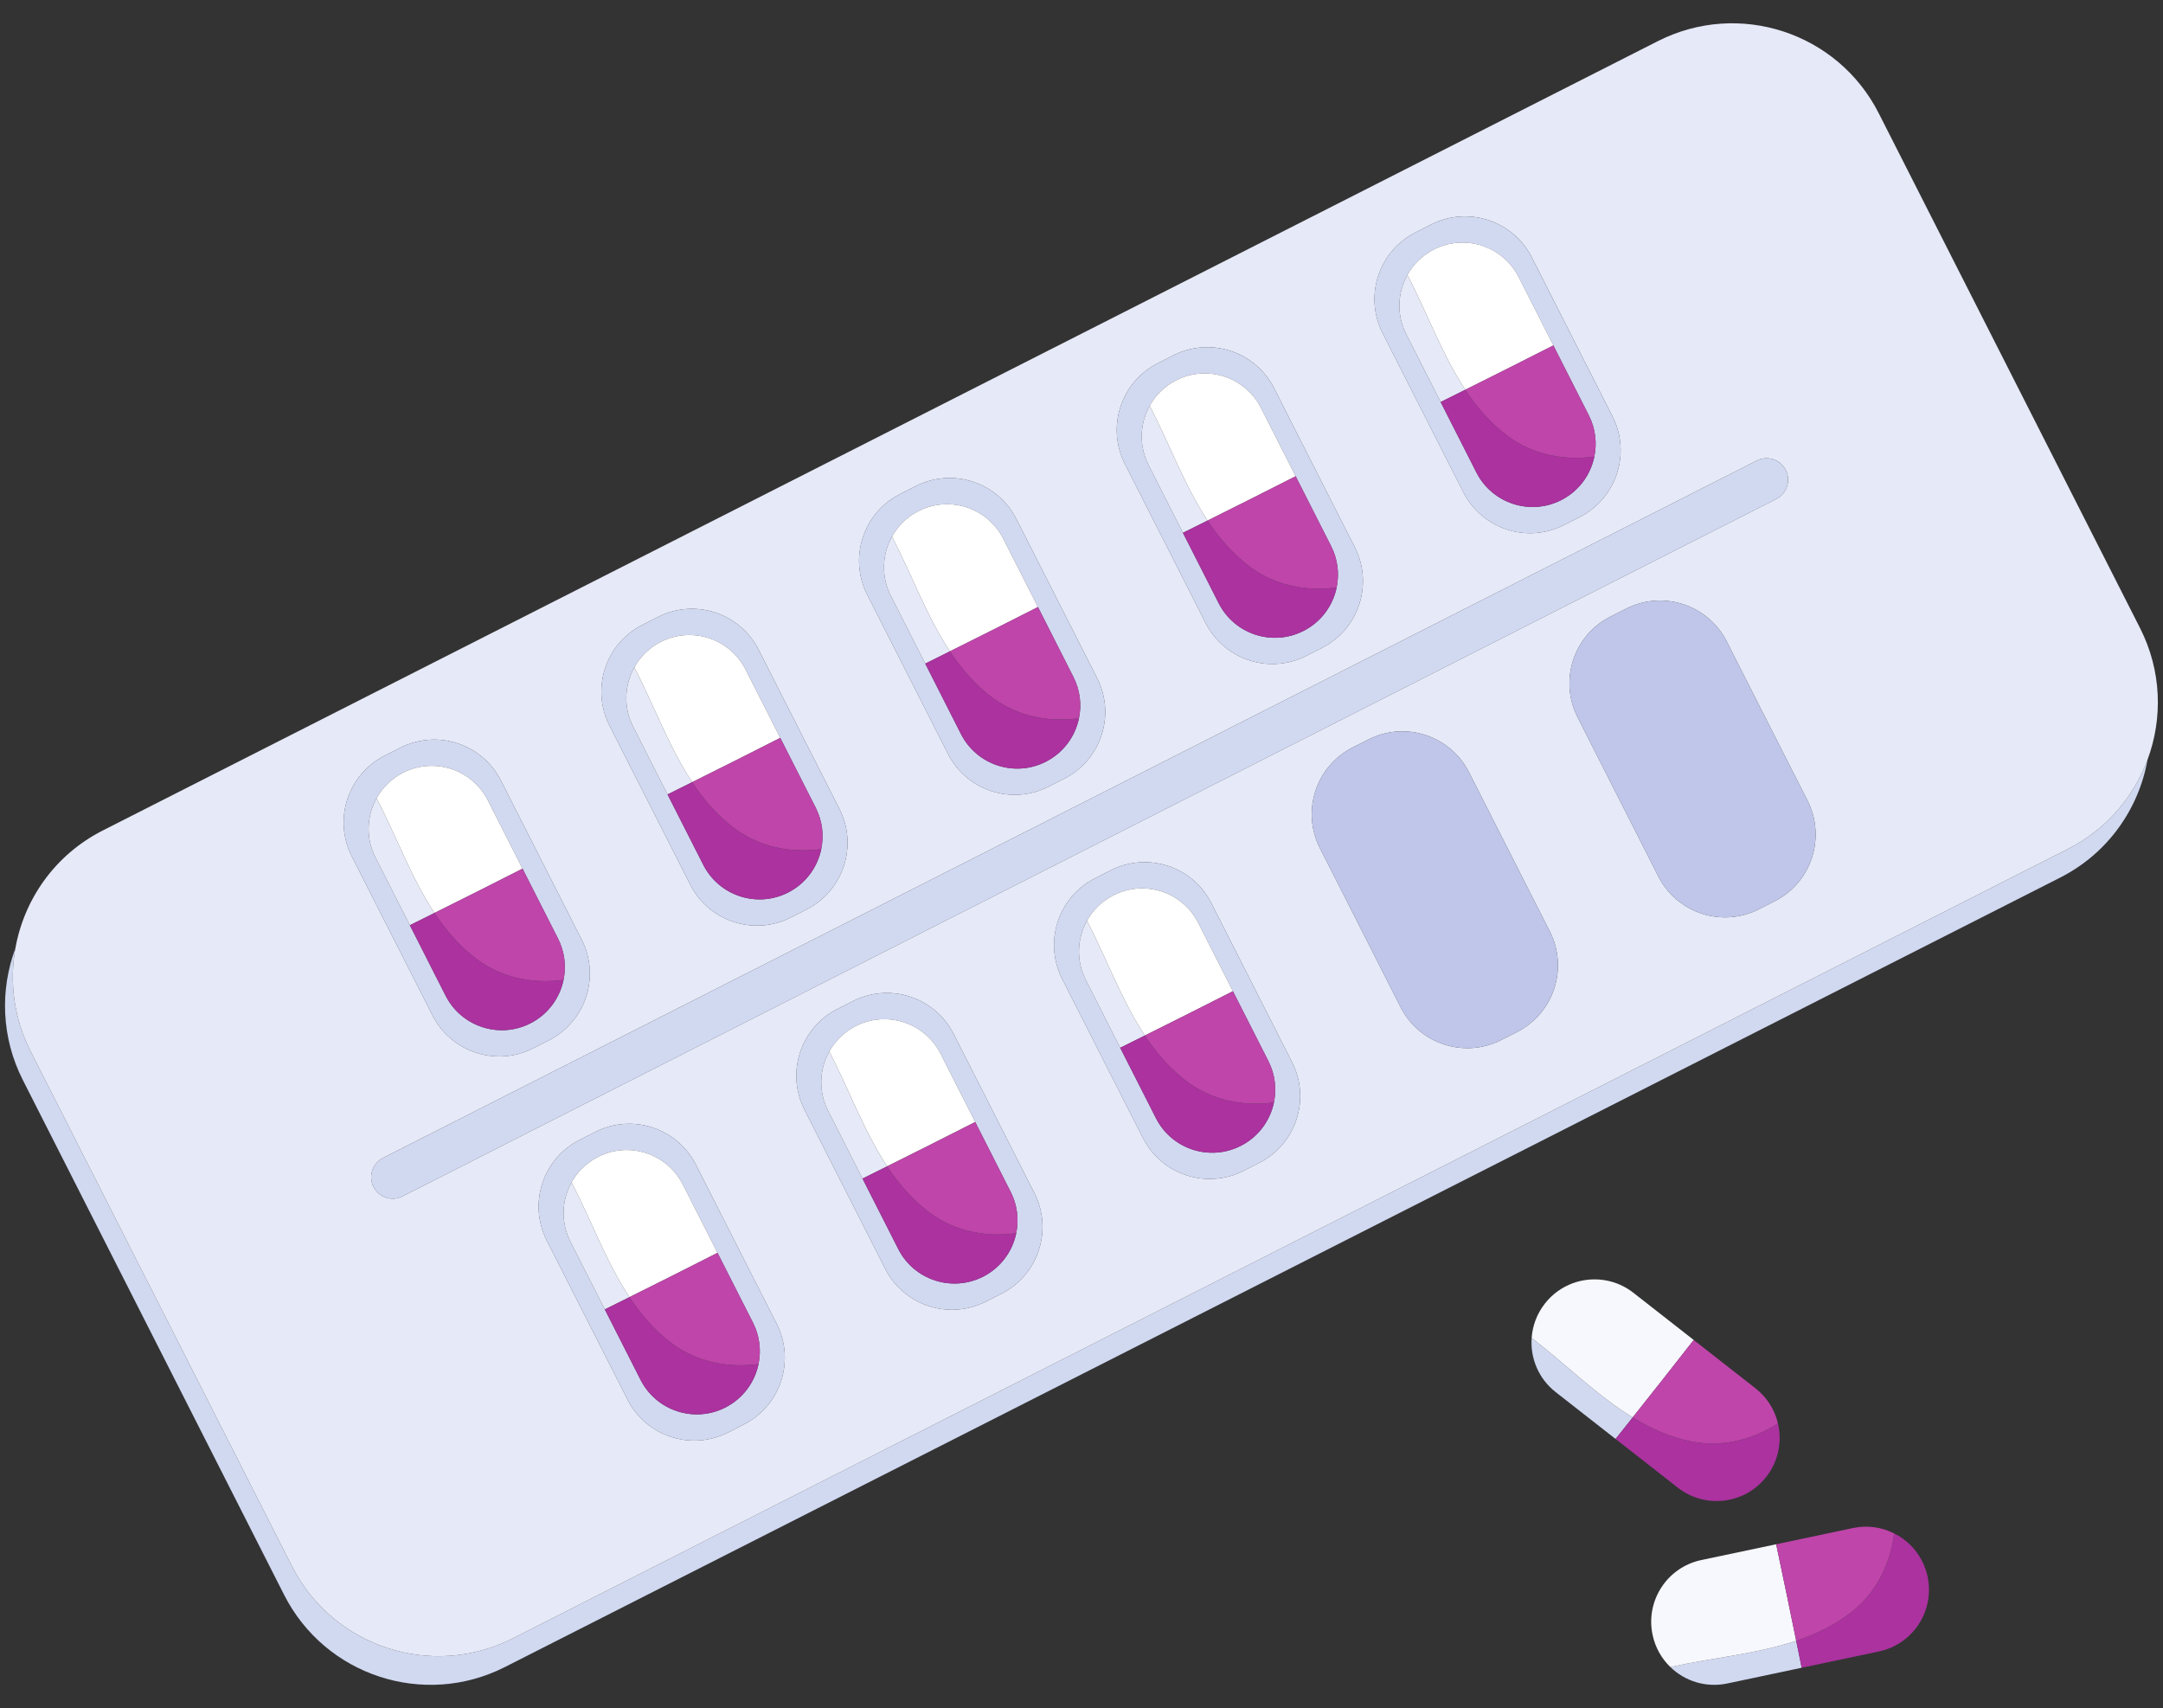 <?xml version="1.0" encoding="UTF-8"?><svg xmlns="http://www.w3.org/2000/svg" xmlns:xlink="http://www.w3.org/1999/xlink" height="1291.8" preserveAspectRatio="xMidYMid meet" version="1.0" viewBox="408.3 580.3 1636.0 1291.8" width="1636.0" zoomAndPan="magnify"><rect x="408.3" y="580.3" width="1636.0" height="1291.8" fill="#333333" stroke="none"/><g><g id="change1_1"><path d="M 1972.391 1222.406 L 796.16 1819.418 C 734.965 1850.48 660.172 1826.039 629.109 1764.859 L 431.473 1375.469 C 418.777 1350.469 415.367 1323.199 419.918 1297.586 C 408.254 1328.977 409.219 1364.926 425.566 1397.129 L 623.199 1786.508 C 654.262 1847.719 729.059 1872.16 790.254 1841.078 L 1966.465 1244.066 C 2002.68 1225.699 2026.008 1192.004 2032.594 1154.895 C 2022.094 1183.152 2001.367 1207.688 1972.391 1222.406" fill="#d1d9f1"/></g><g id="change2_1"><path d="M 1750.566 1261.914 L 1738.652 1267.977 C 1710.797 1282.105 1676.723 1270.984 1662.574 1243.117 L 1601.5 1122.762 C 1587.34 1094.883 1598.465 1060.805 1626.344 1046.672 L 1638.234 1040.641 C 1666.125 1026.48 1700.188 1037.605 1714.336 1065.473 L 1775.422 1185.832 C 1789.57 1213.703 1778.434 1247.777 1750.566 1261.914 Z M 1555.648 1360.863 L 1543.746 1366.895 C 1515.867 1381.047 1481.805 1369.918 1467.656 1342.047 L 1406.582 1221.684 C 1392.422 1193.82 1403.559 1159.746 1431.426 1145.598 L 1443.34 1139.566 C 1471.207 1125.418 1505.27 1136.531 1519.414 1164.41 L 1580.504 1284.766 C 1594.652 1312.637 1583.527 1346.707 1555.648 1360.863 Z M 1360.73 1459.797 L 1348.84 1465.836 C 1320.961 1479.965 1286.898 1468.848 1272.75 1440.977 L 1211.645 1320.625 C 1197.516 1292.734 1208.637 1258.695 1236.516 1244.547 L 1248.406 1238.496 C 1276.289 1224.348 1310.352 1235.453 1324.512 1263.336 L 1385.586 1383.695 C 1399.734 1411.566 1388.621 1445.645 1360.73 1459.797 Z M 1165.824 1558.727 L 1153.914 1564.754 C 1126.043 1578.906 1091.965 1567.785 1077.824 1539.906 L 1016.742 1419.547 C 1002.594 1391.688 1013.723 1357.594 1041.594 1343.465 L 1053.504 1337.426 C 1081.383 1323.277 1115.434 1334.414 1129.594 1362.277 L 1190.676 1482.637 C 1204.824 1510.496 1193.695 1544.578 1165.824 1558.727 Z M 970.906 1657.656 L 959 1663.707 C 931.125 1677.855 897.066 1666.719 882.914 1638.836 L 821.82 1518.496 C 807.68 1490.605 818.809 1456.555 846.684 1442.406 L 858.578 1436.355 C 886.453 1422.207 920.523 1433.336 934.676 1461.207 L 995.758 1581.555 C 1009.914 1609.445 998.781 1643.508 970.906 1657.656 Z M 712.699 1485.125 C 704.684 1489.195 694.887 1485.984 690.809 1477.965 C 686.734 1469.945 689.945 1460.148 697.961 1456.066 L 1737.07 928.656 C 1745.098 924.594 1754.895 927.793 1758.969 935.805 C 1763.031 943.832 1759.836 953.641 1751.82 957.703 Z M 699.215 1151.855 L 711.121 1145.812 C 738.996 1131.664 773.055 1142.801 787.195 1170.68 L 848.289 1291.027 C 862.441 1318.895 851.312 1352.957 823.438 1367.105 L 811.531 1373.156 C 783.656 1387.297 749.582 1376.164 735.445 1348.297 L 674.363 1227.957 C 660.211 1200.066 671.34 1166.004 699.215 1151.855 Z M 894.129 1052.93 L 906.023 1046.887 C 933.898 1032.727 967.969 1043.852 982.121 1071.742 L 1043.203 1192.09 C 1057.355 1219.965 1046.223 1254.023 1018.355 1268.176 L 1006.445 1274.227 C 978.57 1288.375 944.512 1277.234 930.359 1249.355 L 869.266 1129.02 C 855.129 1101.152 866.254 1067.078 894.129 1052.93 Z M 1089.047 953.992 L 1100.953 947.945 C 1128.824 933.801 1162.887 944.938 1177.035 972.805 L 1238.113 1093.148 C 1252.273 1121.031 1241.125 1155.094 1213.266 1169.238 L 1201.363 1175.297 C 1173.484 1189.43 1139.422 1178.305 1125.273 1150.426 L 1064.195 1030.094 C 1050.043 1002.199 1061.164 968.137 1089.047 953.992 Z M 1283.949 855.062 L 1295.852 849.008 C 1323.719 834.871 1357.793 845.996 1371.953 873.875 L 1433.031 994.211 C 1447.191 1022.102 1436.055 1056.164 1408.188 1070.312 L 1396.285 1076.371 C 1368.418 1090.48 1334.344 1079.379 1320.184 1051.5 L 1259.105 931.152 C 1244.953 903.273 1256.082 869.211 1283.949 855.062 Z M 1478.883 756.125 L 1490.77 750.082 C 1518.652 735.934 1552.715 747.07 1566.871 774.938 L 1627.949 895.285 C 1642.094 923.164 1630.973 957.227 1603.094 971.387 L 1591.191 977.43 C 1563.312 991.566 1529.262 980.441 1515.102 952.562 L 1454.023 832.215 C 1439.867 804.348 1450.988 770.273 1478.883 756.125 Z M 2026.953 1055.352 L 1829.301 665.965 C 1798.25 604.762 1723.453 580.332 1662.262 611.398 L 486.035 1208.414 C 449.828 1226.797 426.504 1260.477 419.922 1297.586 C 415.367 1323.195 418.777 1350.465 431.473 1375.465 L 629.113 1764.859 C 660.176 1826.035 734.969 1850.477 796.164 1819.418 L 1972.387 1222.406 C 2001.371 1207.684 2022.102 1183.148 2032.598 1154.891 C 2044.25 1123.5 2043.297 1087.559 2026.953 1055.352" fill="#e6e9f7"/></g><g id="change1_2"><path d="M 1758.957 935.812 C 1754.879 927.797 1745.082 924.598 1737.055 928.664 L 697.957 1456.074 C 689.938 1460.152 686.727 1469.953 690.805 1477.973 C 694.883 1485.992 704.68 1489.203 712.695 1485.133 L 1751.809 957.715 C 1759.824 953.66 1763.023 943.848 1758.957 935.812" fill="#d1d9f1"/></g><g id="change1_3"><path d="M 692.262 1228.789 C 684.797 1214.109 685.676 1197.379 693.129 1183.98 C 697.594 1175.961 704.418 1169.148 713.199 1164.68 C 736.684 1152.77 765.387 1162.141 777.316 1185.629 L 803.523 1237.281 L 830.371 1290.16 C 835.465 1300.211 836.668 1311.199 834.535 1321.422 C 831.699 1335.121 822.883 1347.469 809.445 1354.289 C 785.949 1366.211 757.246 1356.84 745.328 1333.34 L 718.293 1280.07 Z M 811.527 1373.16 L 823.434 1367.109 C 851.309 1352.961 862.438 1318.898 848.285 1291.031 L 787.191 1170.68 C 773.051 1142.809 738.992 1131.672 711.117 1145.82 L 699.211 1151.859 C 671.336 1166.012 660.211 1200.07 674.359 1227.961 L 735.441 1348.301 C 749.578 1376.172 783.652 1387.301 811.527 1373.16" fill="#d1d9f1"/></g><g id="change2_2"><path d="M 693.129 1183.98 C 685.676 1197.379 684.797 1214.109 692.262 1228.789 L 718.293 1280.07 C 724.504 1276.988 730.715 1273.891 736.91 1270.789 C 719.32 1244.199 708.043 1212.609 693.129 1183.98" fill="#e6e9f7"/></g><g id="change3_1"><path d="M 803.523 1237.281 L 777.316 1185.629 C 765.387 1162.141 736.684 1152.77 713.199 1164.68 C 704.418 1169.148 697.594 1175.961 693.129 1183.98 C 708.043 1212.609 719.32 1244.199 736.91 1270.789 C 759.203 1259.699 781.422 1248.551 803.523 1237.281" fill="#fff"/></g><g id="change4_1"><path d="M 809.445 1354.289 C 822.883 1347.469 831.699 1335.121 834.535 1321.422 C 811.98 1324.5 788.684 1320.129 769.59 1306.23 C 756.254 1296.352 745.793 1284.199 736.91 1270.789 C 730.715 1273.891 724.504 1276.988 718.293 1280.07 L 745.328 1333.34 C 757.246 1356.84 785.949 1366.211 809.445 1354.289" fill="#ab329f"/></g><g id="change5_1"><path d="M 769.59 1306.23 C 788.684 1320.129 811.98 1324.5 834.535 1321.422 C 836.668 1311.199 835.465 1300.211 830.371 1290.16 L 803.523 1237.281 C 781.422 1248.551 759.203 1259.699 736.91 1270.789 C 745.793 1284.199 756.254 1296.352 769.59 1306.23" fill="#bf45aa"/></g><g id="change1_4"><path d="M 888.055 1085.051 C 892.508 1077.039 899.32 1070.219 908.125 1065.75 C 931.609 1053.84 960.312 1063.219 972.234 1086.699 L 998.449 1138.352 L 1025.301 1191.238 C 1030.391 1201.281 1031.578 1212.262 1029.461 1222.488 C 1026.621 1236.191 1017.801 1248.52 1004.352 1255.359 C 980.863 1267.281 952.16 1257.891 940.242 1234.41 L 913.195 1181.141 L 887.176 1129.859 C 879.723 1115.18 880.602 1098.449 888.055 1085.051 Z M 930.355 1249.359 C 944.508 1277.238 978.566 1288.379 1006.441 1274.23 L 1018.352 1268.18 C 1046.219 1254.031 1057.352 1219.969 1043.199 1192.102 L 982.117 1071.75 C 967.965 1043.859 933.895 1032.73 906.02 1046.891 L 894.125 1052.93 C 866.25 1067.078 855.125 1101.16 869.262 1129.02 L 930.355 1249.359" fill="#d1d9f1"/></g><g id="change2_3"><path d="M 913.195 1181.141 C 919.414 1178.039 925.641 1174.969 931.836 1171.871 C 914.234 1145.262 902.957 1113.68 888.055 1085.051 C 880.602 1098.449 879.723 1115.18 887.176 1129.859 L 913.195 1181.141" fill="#e6e9f7"/></g><g id="change3_2"><path d="M 998.449 1138.352 L 972.234 1086.699 C 960.312 1063.219 931.609 1053.84 908.125 1065.75 C 899.32 1070.219 892.508 1077.039 888.055 1085.051 C 902.957 1113.68 914.234 1145.262 931.836 1171.871 C 954.117 1160.77 976.348 1149.629 998.449 1138.352" fill="#fff"/></g><g id="change4_2"><path d="M 964.504 1207.301 C 951.156 1197.43 940.691 1185.281 931.836 1171.871 C 925.641 1174.969 919.414 1178.039 913.195 1181.141 L 940.242 1234.41 C 952.16 1257.891 980.863 1267.281 1004.352 1255.359 C 1017.801 1248.52 1026.621 1236.191 1029.461 1222.488 C 1006.879 1225.551 983.598 1221.191 964.504 1207.301" fill="#ab329f"/></g><g id="change5_2"><path d="M 964.504 1207.301 C 983.598 1221.191 1006.879 1225.551 1029.461 1222.488 C 1031.578 1212.262 1030.391 1201.281 1025.301 1191.238 L 998.449 1138.352 C 976.348 1149.629 954.117 1160.77 931.836 1171.871 C 940.691 1185.281 951.156 1197.43 964.504 1207.301" fill="#bf45aa"/></g><g id="change1_5"><path d="M 1082.961 986.121 C 1087.422 978.102 1094.23 971.289 1103.031 966.82 C 1126.512 954.898 1155.219 964.281 1167.148 987.77 L 1193.371 1039.41 L 1220.199 1092.309 C 1225.289 1102.352 1226.5 1113.34 1224.379 1123.551 C 1221.531 1137.262 1212.719 1149.59 1199.27 1156.43 C 1175.781 1168.352 1147.07 1158.961 1135.141 1135.48 L 1108.121 1082.211 L 1082.09 1030.93 C 1074.629 1016.238 1075.5 999.512 1082.961 986.121 Z M 1125.27 1150.43 C 1139.422 1178.309 1173.48 1189.441 1201.359 1175.301 L 1213.262 1169.25 C 1241.121 1155.102 1252.27 1121.031 1238.109 1093.16 L 1177.031 972.809 C 1162.879 944.941 1128.82 933.801 1100.949 947.949 L 1089.039 954 C 1061.16 968.141 1050.039 1002.211 1064.191 1030.102 L 1125.27 1150.43" fill="#d1d9f1"/></g><g id="change2_4"><path d="M 1108.121 1082.211 C 1114.34 1079.129 1120.539 1076.031 1126.75 1072.93 C 1109.148 1046.32 1097.871 1014.738 1082.961 986.121 C 1075.5 999.512 1074.629 1016.238 1082.09 1030.93 L 1108.121 1082.211" fill="#e6e9f7"/></g><g id="change3_3"><path d="M 1193.371 1039.41 L 1167.148 987.77 C 1155.219 964.281 1126.512 954.898 1103.031 966.82 C 1094.23 971.289 1087.422 978.102 1082.961 986.121 C 1097.871 1014.738 1109.148 1046.32 1126.75 1072.93 C 1149.039 1061.828 1171.25 1050.691 1193.371 1039.41" fill="#fff"/></g><g id="change4_3"><path d="M 1159.422 1108.359 C 1146.078 1098.469 1135.621 1086.34 1126.75 1072.93 C 1120.539 1076.031 1114.34 1079.129 1108.121 1082.211 L 1135.141 1135.48 C 1147.07 1158.961 1175.781 1168.352 1199.27 1156.43 C 1212.719 1149.59 1221.531 1137.262 1224.379 1123.551 C 1201.809 1126.641 1178.512 1122.262 1159.422 1108.359" fill="#ab329f"/></g><g id="change5_3"><path d="M 1159.422 1108.359 C 1178.512 1122.262 1201.809 1126.641 1224.379 1123.551 C 1226.5 1113.34 1225.289 1102.352 1220.199 1092.309 L 1193.371 1039.41 C 1171.25 1050.691 1149.039 1061.828 1126.75 1072.93 C 1135.621 1086.34 1146.078 1098.469 1159.422 1108.359" fill="#bf45aa"/></g><g id="change1_6"><path d="M 1277.879 887.18 C 1282.352 879.18 1289.148 872.359 1297.949 867.891 C 1321.441 855.969 1350.141 865.359 1362.059 888.828 L 1388.281 940.48 L 1415.129 993.379 C 1420.219 1003.398 1421.41 1014.391 1419.289 1024.629 C 1416.441 1038.328 1407.641 1050.672 1394.18 1057.488 C 1370.691 1069.422 1341.988 1060.031 1330.07 1036.551 L 1303.02 983.281 L 1277 932.012 C 1269.551 917.32 1270.43 900.57 1277.879 887.18 Z M 1320.18 1051.5 C 1334.34 1079.379 1368.41 1090.488 1396.281 1076.371 L 1408.18 1070.32 C 1436.051 1056.172 1447.18 1022.109 1433.031 994.219 L 1371.949 873.891 C 1357.789 846 1323.719 834.879 1295.852 849.02 L 1283.949 855.07 C 1256.078 869.219 1244.949 903.281 1259.102 931.16 L 1320.18 1051.5" fill="#d1d9f1"/></g><g id="change2_5"><path d="M 1303.02 983.281 C 1309.238 980.199 1315.469 977.109 1321.66 974.012 C 1304.078 947.391 1292.789 915.809 1277.879 887.18 C 1270.43 900.57 1269.551 917.32 1277 932.012 L 1303.02 983.281" fill="#e6e9f7"/></g><g id="change3_4"><path d="M 1388.281 940.48 L 1362.059 888.828 C 1350.141 865.359 1321.441 855.969 1297.949 867.891 C 1289.148 872.359 1282.352 879.18 1277.879 887.18 C 1292.789 915.809 1304.078 947.391 1321.66 974.012 C 1343.961 962.91 1366.16 951.77 1388.281 940.48" fill="#fff"/></g><g id="change4_4"><path d="M 1354.328 1009.43 C 1340.98 999.539 1330.52 987.41 1321.66 974.012 C 1315.469 977.109 1309.238 980.199 1303.02 983.281 L 1330.07 1036.551 C 1341.988 1060.031 1370.691 1069.422 1394.18 1057.488 C 1407.641 1050.672 1416.441 1038.328 1419.289 1024.629 C 1396.719 1027.691 1373.43 1023.328 1354.328 1009.43" fill="#ab329f"/></g><g id="change5_4"><path d="M 1354.328 1009.43 C 1373.43 1023.328 1396.719 1027.691 1419.289 1024.629 C 1421.41 1014.391 1420.219 1003.398 1415.129 993.379 L 1388.281 940.48 C 1366.16 951.77 1343.961 962.91 1321.66 974.012 C 1330.52 987.41 1340.98 999.539 1354.328 1009.43" fill="#bf45aa"/></g><g id="change1_7"><path d="M 1472.793 788.266 C 1477.246 780.242 1484.059 773.426 1492.852 768.961 C 1516.336 757.051 1545.055 766.422 1556.957 789.906 L 1583.188 841.562 L 1610.031 894.438 C 1615.129 904.484 1616.32 915.469 1614.18 925.684 C 1611.359 939.406 1602.543 951.738 1589.098 958.574 C 1565.613 970.492 1536.906 961.109 1524.973 937.625 L 1497.941 884.359 L 1471.918 833.074 C 1464.441 818.383 1465.324 801.648 1472.793 788.266 Z M 1515.094 952.582 C 1529.25 980.457 1563.305 991.578 1591.172 977.445 L 1603.082 971.387 C 1630.969 957.246 1642.09 923.168 1627.934 895.293 L 1566.855 774.953 C 1552.699 747.078 1518.645 735.945 1490.77 750.102 L 1478.867 756.137 C 1450.973 770.277 1439.852 804.355 1454.016 832.223 L 1515.094 952.582" fill="#d1d9f1"/></g><g id="change2_6"><path d="M 1497.953 884.352 C 1504.172 881.27 1510.371 878.164 1516.578 875.07 C 1498.984 848.461 1487.715 816.883 1472.797 788.254 C 1465.332 801.648 1464.453 818.375 1471.918 833.066 L 1497.953 884.352" fill="#e6e9f7"/></g><g id="change3_5"><path d="M 1583.195 841.551 L 1556.965 789.898 C 1545.062 766.41 1516.344 757.039 1492.859 768.949 C 1484.07 773.422 1477.258 780.234 1472.805 788.254 C 1487.711 816.879 1498.984 848.457 1516.586 875.066 C 1538.875 863.957 1561.082 852.816 1583.195 841.551" fill="#fff"/></g><g id="change4_5"><path d="M 1549.25 910.488 C 1535.91 900.621 1525.449 888.48 1516.578 875.07 C 1510.371 878.172 1504.172 881.262 1497.949 884.352 L 1524.98 937.621 C 1536.91 961.102 1565.621 970.48 1589.102 958.57 C 1602.551 951.73 1611.359 939.398 1614.191 925.672 C 1591.641 928.762 1568.352 924.391 1549.25 910.488" fill="#ab329f"/></g><g id="change5_5"><path d="M 1549.25 910.488 C 1568.352 924.391 1591.641 928.762 1614.191 925.672 C 1616.32 915.461 1615.129 904.48 1610.039 894.441 L 1583.191 841.551 C 1561.078 852.82 1538.871 863.961 1516.578 875.07 C 1525.449 888.48 1535.91 900.621 1549.25 910.488" fill="#bf45aa"/></g><g id="change1_8"><path d="M 982.02 1611.961 C 979.168 1625.672 970.352 1638 956.902 1644.84 C 933.418 1656.762 904.715 1647.371 892.797 1623.891 L 865.746 1570.621 L 839.73 1519.34 C 832.277 1504.66 833.156 1487.91 840.609 1474.52 C 845.062 1466.52 851.871 1459.699 860.68 1455.23 C 884.164 1443.309 912.867 1452.68 924.785 1476.18 L 951.004 1527.828 L 977.852 1580.711 C 982.945 1590.738 984.137 1601.73 982.02 1611.961 Z M 934.672 1461.211 C 920.52 1433.34 886.449 1422.211 858.574 1436.359 L 846.68 1442.41 C 818.805 1456.559 807.676 1490.609 821.816 1518.5 L 882.91 1638.84 C 897.062 1666.719 931.121 1677.859 958.996 1663.711 L 970.902 1657.66 C 998.777 1643.512 1009.91 1609.449 995.754 1581.559 L 934.672 1461.211" fill="#d1d9f1"/></g><g id="change2_7"><path d="M 840.609 1474.52 C 833.156 1487.91 832.277 1504.66 839.73 1519.34 L 865.746 1570.621 C 871.973 1567.539 878.18 1564.441 884.391 1561.352 C 866.789 1534.738 855.512 1503.172 840.609 1474.52" fill="#e6e9f7"/></g><g id="change3_6"><path d="M 951.004 1527.828 L 924.785 1476.18 C 912.867 1452.68 884.164 1443.309 860.68 1455.23 C 851.871 1459.699 845.062 1466.52 840.609 1474.52 C 855.512 1503.172 866.789 1534.738 884.391 1561.352 C 906.672 1550.25 928.902 1539.109 951.004 1527.828" fill="#fff"/></g><g id="change4_6"><path d="M 917.059 1596.781 C 903.711 1586.891 893.246 1574.73 884.391 1561.352 C 878.18 1564.441 871.973 1567.539 865.746 1570.621 L 892.797 1623.891 C 904.715 1647.371 933.418 1656.762 956.902 1644.84 C 970.352 1638 979.168 1625.672 982.02 1611.961 C 959.438 1615.031 936.152 1610.66 917.059 1596.781" fill="#ab329f"/></g><g id="change5_6"><path d="M 951.004 1527.828 C 928.902 1539.109 906.672 1550.25 884.391 1561.352 C 893.246 1574.73 903.711 1586.891 917.059 1596.781 C 936.152 1610.66 959.438 1615.031 982.02 1611.961 C 984.137 1601.73 982.945 1590.738 977.852 1580.711 L 951.004 1527.828" fill="#bf45aa"/></g><g id="change1_9"><path d="M 1176.93 1513.031 C 1174.078 1526.738 1165.281 1539.07 1151.828 1545.891 C 1128.328 1557.82 1099.629 1548.441 1087.711 1524.961 L 1060.672 1471.691 L 1034.641 1420.398 C 1027.18 1405.711 1028.059 1388.988 1035.512 1375.59 C 1039.98 1367.578 1046.801 1360.77 1055.578 1356.301 C 1079.07 1344.379 1107.77 1353.75 1119.699 1377.238 L 1145.91 1428.891 L 1172.77 1481.789 C 1177.859 1491.809 1179.051 1502.801 1176.93 1513.031 Z M 1129.59 1362.281 C 1115.43 1334.422 1081.379 1323.281 1053.5 1337.43 L 1041.59 1343.469 C 1013.719 1357.602 1002.59 1391.691 1016.738 1419.551 L 1077.82 1539.91 C 1091.961 1567.789 1126.039 1578.91 1153.91 1564.762 L 1165.82 1558.73 C 1193.691 1544.578 1204.82 1510.5 1190.672 1482.641 L 1129.59 1362.281" fill="#d1d9f1"/></g><g id="change2_8"><path d="M 1035.512 1375.59 C 1028.059 1388.988 1027.18 1405.711 1034.641 1420.398 L 1060.672 1471.691 C 1066.898 1468.602 1073.09 1465.512 1079.301 1462.41 C 1061.699 1435.801 1050.441 1404.219 1035.512 1375.59" fill="#e6e9f7"/></g><g id="change3_7"><path d="M 1145.91 1428.891 L 1119.699 1377.238 C 1107.77 1353.75 1079.07 1344.379 1055.578 1356.301 C 1046.801 1360.77 1039.98 1367.578 1035.512 1375.59 C 1050.441 1404.219 1061.699 1435.801 1079.301 1462.41 C 1101.602 1451.301 1123.801 1440.16 1145.91 1428.891" fill="#fff"/></g><g id="change4_7"><path d="M 1111.969 1497.828 C 1098.641 1487.961 1088.172 1475.82 1079.301 1462.41 C 1073.09 1465.512 1066.898 1468.602 1060.672 1471.691 L 1087.711 1524.961 C 1099.629 1548.441 1128.328 1557.82 1151.828 1545.891 C 1165.281 1539.07 1174.078 1526.738 1176.93 1513.031 C 1154.359 1516.102 1131.07 1511.73 1111.969 1497.828" fill="#ab329f"/></g><g id="change5_7"><path d="M 1145.91 1428.891 C 1123.801 1440.16 1101.602 1451.301 1079.301 1462.41 C 1088.172 1475.82 1098.641 1487.961 1111.969 1497.828 C 1131.07 1511.73 1154.359 1516.102 1176.93 1513.031 C 1179.051 1502.801 1177.859 1491.809 1172.77 1481.789 L 1145.91 1428.891" fill="#bf45aa"/></g><g id="change1_10"><path d="M 1371.852 1414.109 C 1369 1427.809 1360.18 1440.129 1346.73 1446.949 C 1323.25 1458.879 1294.539 1449.512 1282.621 1426.02 L 1255.578 1372.75 L 1229.559 1321.469 C 1222.109 1306.801 1222.98 1290.051 1230.441 1276.66 C 1234.891 1268.629 1241.699 1261.828 1250.512 1257.371 C 1273.988 1245.449 1302.699 1254.82 1314.609 1278.309 L 1340.828 1329.969 L 1367.68 1382.84 C 1372.77 1392.879 1373.969 1403.871 1371.852 1414.109 Z M 1324.5 1263.34 C 1310.352 1235.461 1276.281 1224.352 1248.398 1238.5 L 1236.512 1244.551 C 1208.629 1258.699 1197.512 1292.738 1211.641 1320.629 L 1272.738 1440.98 C 1286.891 1468.852 1320.961 1479.969 1348.84 1465.84 L 1360.73 1459.801 C 1388.609 1445.648 1399.73 1411.57 1385.578 1383.699 L 1324.5 1263.34" fill="#d1d9f1"/></g><g id="change2_9"><path d="M 1230.441 1276.66 C 1222.98 1290.051 1222.109 1306.801 1229.559 1321.469 L 1255.578 1372.75 C 1261.801 1369.672 1268.02 1366.57 1274.219 1363.469 C 1256.621 1336.852 1245.34 1305.289 1230.441 1276.66" fill="#e6e9f7"/></g><g id="change3_8"><path d="M 1340.828 1329.969 L 1314.609 1278.309 C 1302.699 1254.82 1273.988 1245.449 1250.512 1257.371 C 1241.699 1261.828 1234.891 1268.629 1230.441 1276.66 C 1245.34 1305.289 1256.621 1336.852 1274.219 1363.469 C 1296.512 1352.379 1318.73 1341.219 1340.828 1329.969" fill="#fff"/></g><g id="change4_8"><path d="M 1306.891 1398.898 C 1293.539 1389.02 1283.078 1376.871 1274.219 1363.469 C 1268.02 1366.57 1261.801 1369.672 1255.578 1372.75 L 1282.621 1426.02 C 1294.539 1449.512 1323.25 1458.879 1346.73 1446.949 C 1360.18 1440.129 1369 1427.809 1371.852 1414.109 C 1349.262 1417.172 1325.98 1412.801 1306.891 1398.898" fill="#ab329f"/></g><g id="change5_8"><path d="M 1340.828 1329.969 C 1318.73 1341.219 1296.512 1352.379 1274.219 1363.469 C 1283.078 1376.871 1293.539 1389.02 1306.891 1398.898 C 1325.98 1412.801 1349.262 1417.172 1371.852 1414.109 C 1373.969 1403.871 1372.77 1392.879 1367.68 1382.84 L 1340.828 1329.969" fill="#bf45aa"/></g><g id="change6_1"><path d="M 1519.41 1164.422 C 1505.262 1136.531 1471.199 1125.422 1443.328 1139.57 L 1431.422 1145.602 C 1403.551 1159.75 1392.422 1193.828 1406.57 1221.691 L 1467.648 1342.051 C 1481.801 1369.922 1515.859 1381.051 1543.738 1366.898 L 1555.641 1360.871 C 1583.52 1346.711 1594.648 1312.641 1580.5 1284.77 L 1519.41 1164.422" fill="#bfc6e9"/></g><g id="change6_2"><path d="M 1714.332 1065.48 C 1700.18 1037.605 1666.125 1026.496 1638.227 1040.637 L 1626.336 1046.684 C 1598.461 1060.816 1587.328 1094.883 1601.492 1122.758 L 1662.566 1243.121 C 1676.719 1270.996 1710.785 1282.105 1738.652 1267.977 L 1750.562 1261.914 C 1778.43 1247.773 1789.562 1213.707 1775.418 1185.844 L 1714.332 1065.48" fill="#bfc6e9"/></g><g id="change1_11"><path d="M 1566.77 1592.207 C 1565.68 1607.5 1571.969 1623.02 1584.953 1633.168 L 1630.25 1668.609 C 1634.574 1663.18 1638.879 1657.75 1643.203 1652.32 C 1615.973 1635.648 1592.406 1611.816 1566.77 1592.207" fill="#d1d9f1"/></g><g id="change7_1"><path d="M 1689.348 1593.734 L 1643.727 1558.047 C 1622.977 1541.816 1593.004 1545.477 1576.785 1566.227 C 1570.711 1574.004 1567.414 1583.047 1566.781 1592.207 C 1592.402 1611.816 1615.98 1635.645 1643.207 1652.316 C 1658.691 1632.816 1674.094 1613.316 1689.348 1593.734" fill="#f7f8fd"/></g><g id="change4_9"><path d="M 1744.234 1697.254 C 1753.535 1685.363 1756.293 1670.453 1753.059 1656.832 C 1733.914 1669.184 1710.973 1675.074 1687.797 1670.582 C 1671.516 1667.273 1656.895 1660.711 1643.188 1652.324 C 1638.867 1657.754 1634.559 1663.184 1630.238 1668.613 L 1677.281 1705.414 C 1698.043 1721.652 1728.008 1718.004 1744.234 1697.254" fill="#ab329f"/></g><g id="change5_9"><path d="M 1687.793 1670.582 C 1710.98 1675.07 1733.91 1669.184 1753.066 1656.832 C 1750.656 1646.672 1744.934 1637.223 1736.062 1630.293 L 1689.332 1593.742 C 1674.082 1613.32 1658.68 1632.824 1643.191 1652.324 C 1656.895 1660.711 1671.52 1667.273 1687.793 1670.582" fill="#bf45aa"/></g><g id="change1_12"><path d="M 1671.672 1841.121 C 1682.688 1851.77 1698.617 1856.949 1714.742 1853.539 L 1771.012 1841.648 C 1769.633 1834.848 1768.25 1828.059 1766.871 1821.25 C 1736.613 1831.379 1703.191 1834.09 1671.672 1841.121" fill="#d1d9f1"/></g><g id="change7_2"><path d="M 1751.707 1748.25 L 1695.035 1760.199 C 1669.27 1765.66 1652.785 1790.961 1658.234 1816.73 C 1660.262 1826.391 1665.086 1834.719 1671.676 1841.121 C 1703.188 1834.09 1736.605 1831.379 1766.871 1821.25 C 1761.906 1796.859 1756.875 1772.52 1751.707 1748.25" fill="#f7f8fd"/></g><g id="change4_10"><path d="M 1841.008 1740.059 C 1838.148 1762.637 1827.895 1784.008 1809.531 1798.871 C 1796.559 1809.199 1782.102 1816.148 1766.875 1821.25 C 1768.25 1828.059 1769.629 1834.852 1771.008 1841.648 L 1829.469 1829.309 C 1855.246 1823.867 1871.711 1798.57 1866.258 1772.801 C 1863.145 1758.039 1853.5 1746.328 1841.008 1740.059" fill="#ab329f"/></g><g id="change5_10"><path d="M 1809.527 1798.871 C 1827.879 1784.012 1838.133 1762.641 1841.004 1740.062 C 1831.676 1735.352 1820.754 1733.664 1809.742 1735.992 L 1751.711 1748.254 C 1756.871 1772.523 1761.898 1796.863 1766.867 1821.254 C 1782.09 1816.152 1796.547 1809.203 1809.527 1798.871" fill="#bf45aa"/></g></g></svg>